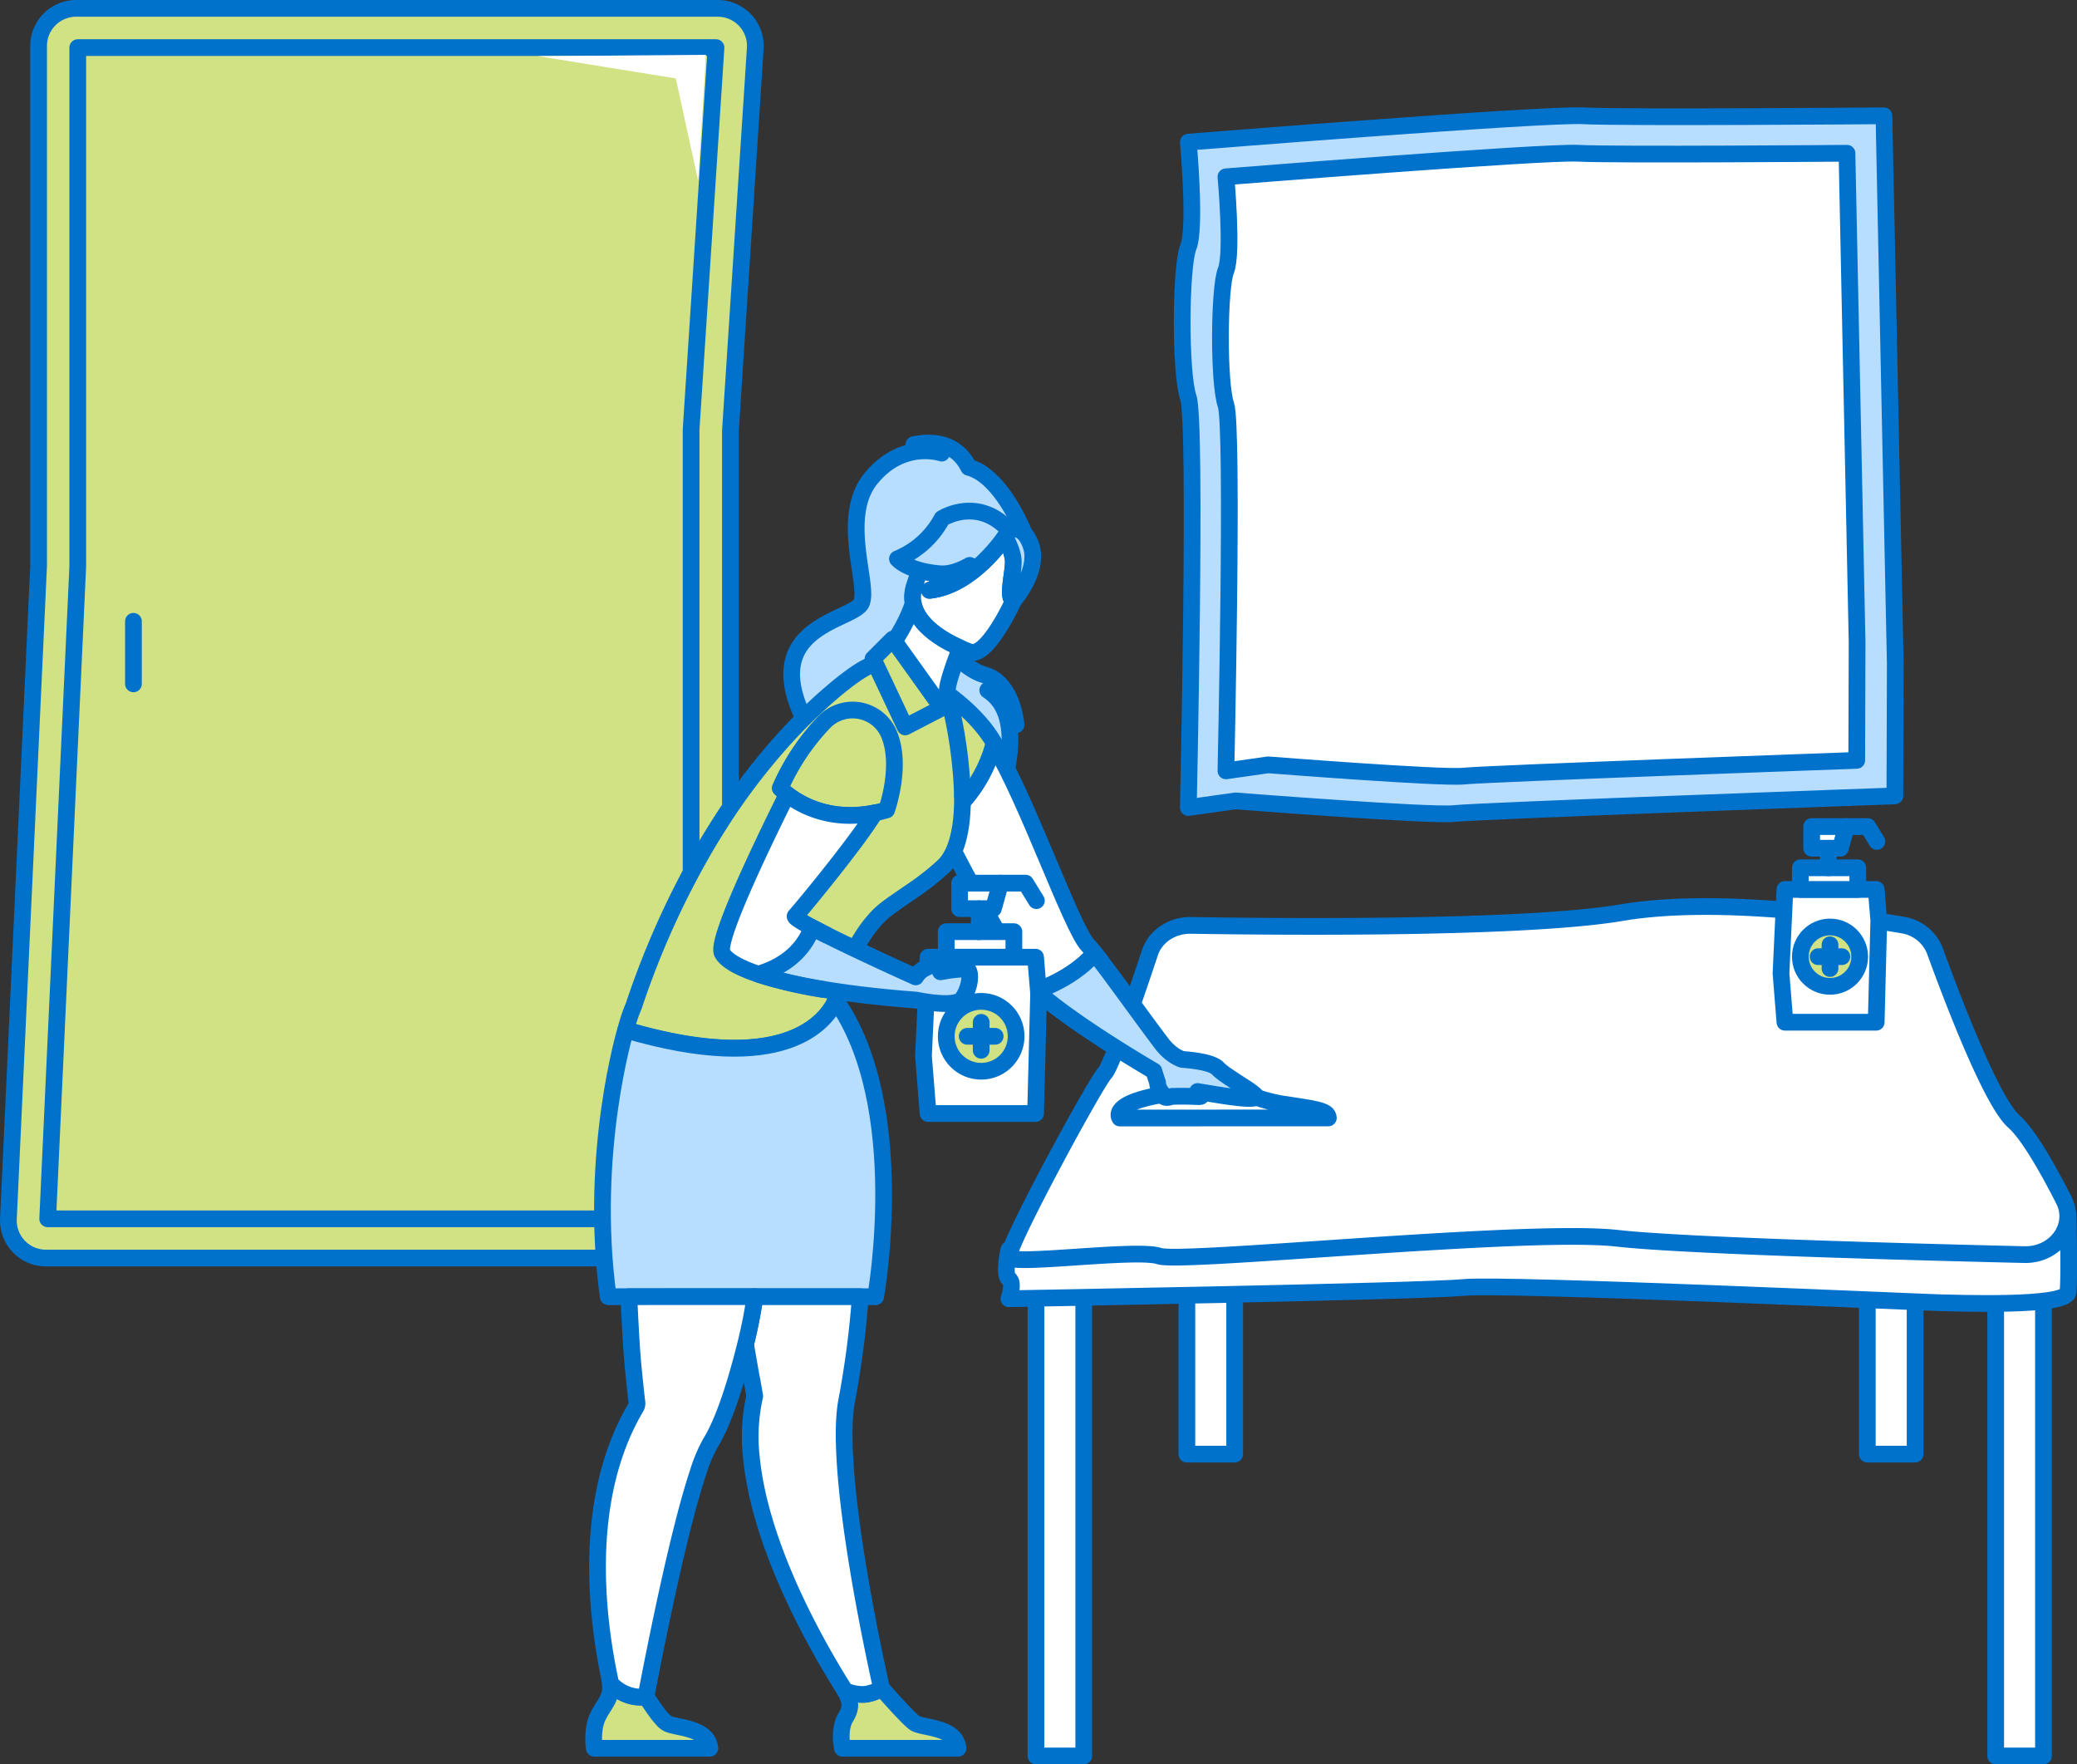 <svg xmlns="http://www.w3.org/2000/svg" viewBox="0 0 688.14 584.48"><rect x="0" y="0" width="688.14" height="584.48" fill="#333333" stroke="none"/><defs><style>.cls-1,.cls-4,.cls-6{fill:#fff;}.cls-1,.cls-2,.cls-3,.cls-6,.cls-7{stroke:#0072cb;stroke-linecap:round;stroke-linejoin:round;}.cls-1,.cls-2,.cls-3{stroke-width:5.54px;}.cls-2{fill:#d1e284;}.cls-3{fill:#b7deff;}.cls-5{fill:#ffac73;}.cls-6,.cls-7{stroke-width:5.54px;}.cls-7{fill:none;}</style></defs><g id="Layer_2" data-name="Layer 2"><g id="Layer_1-2" data-name="Layer 1"><rect class="cls-1" x="393.23" y="323.65" width="15.83" height="158.06"/><rect class="cls-1" x="618.67" y="323.65" width="15.83" height="158.06"/><rect class="cls-1" x="343.23" y="423.65" width="15.83" height="158.06"/><rect class="cls-1" x="661.2" y="423.65" width="15.83" height="158.06"/><path class="cls-1" d="M334.26,413.94s-1.89,8.48,0,9.72,0,6.58,0,6.58,137.27-2.41,150.88-3.74,154.72,5.07,158,5.07,41.41,1.61,42-3.47,0-25.63,0-25.63"/><path class="cls-1" d="M381,315.56c1.82-5.46,7.41-9.15,13.69-9,29.16.47,110.27,1.25,142.59-4.23,30.88-5.23,74.89,1,93,4.09a13.73,13.73,0,0,1,10.77,8.54c5.5,15.14,18.69,49.93,26.11,56.48,4.87,4.3,11.39,15.83,16.61,26.11,4.36,8.57-2.71,18.32-13.11,18.07-37.7-.89-112.84-2.92-134.86-5.41-29.8-3.37-144.3,8.42-151.73,5.9s-48.77,3.24-49.83.35,28.63-57.66,31.81-61C368.34,353,376.52,329.1,381,315.56Z"/><path class="cls-2" d="M242,416.76H15.22a12.44,12.44,0,0,1-12.43-13l10-216.34V15.22A12.44,12.44,0,0,1,25.21,2.77h212.6A12.45,12.45,0,0,1,250.23,16L242,142.77Z"/><polygon class="cls-2" points="15.8 403.76 25.76 187.7 25.76 15.77 237.22 15.77 228.97 142.35 228.97 403.76 15.8 403.76"/><line class="cls-2" x1="44.21" y1="205.82" x2="44.21" y2="226.55"/><path class="cls-3" d="M393.71,47.09s117.6-9.43,130.8-8.73,99.67,0,99.67,0l3.75,181.4-.13,43.9s-138,4.95-145.9,5.84-72.54-4.18-72.54-4.18l-15.65,2.2s2.83-127.7,0-135.83-2.6-43.52,0-49.87S393.71,47.09,393.71,47.09Z"/><path class="cls-1" d="M406.17,58.57s105-8.42,116.76-7.8,89,0,89,0l3.35,161.93-.12,39.19s-123.2,4.42-130.23,5.21-64.76-3.73-64.76-3.73l-14,2s2.53-114,0-121.25-2.32-38.84,0-44.51S406.17,58.57,406.17,58.57Z"/><polygon class="cls-4" points="178.3 18.6 233.9 18.16 231.3 59.86 223.91 25.98 178.3 18.6"/><path class="cls-3" d="M336.62,240.12s-1-13.91-10.48-16.55c-5.58-1.55-11.43-7.73-14.69-12.47-5.64-3.73-11-9.51-8.38-17.25.58-1.7,1.09-3.35,1.57-4.93a35.53,35.53,0,0,0,6.78,1.15c3.27.25,6.69-1,9.86-2.77a57.71,57.71,0,0,1-13.34,8.26,24,24,0,0,0,8.1-2.41l8.08-5.47a54.74,54.74,0,0,0,8.82-9.83,29.4,29.4,0,0,1,1.42,2.9l5.18-3.5s-7.47-19.56-18.6-22.43c-2.19-4.45-7.13-9.71-18.16-7.54,0,0,5.79.41,9.21,2.83,0,0-12.89-4.51-23.42,8.39s-.37,35.63-3.22,41.35-32.49,7.44-20,36.07c6.6,15.09,64.6,18,64.3,31.88,0,0,11.85-27.81-1.06-38.16C330.85,231.34,335.16,235.14,336.62,240.12Zm-9.36-11.46s.49.32,1.26.9A14.33,14.33,0,0,0,327.26,228.66Z"/><path class="cls-1" d="M343.38,328.24c5.41-2,13.54-5.81,19.3-12.46.65.83,1.39,1.77,2.18,2.81-.79-1-1.53-2-2.18-2.81-.93-1.17-1.71-2.09-2.28-2.69-5.42-5.72-20.22-48.47-31.22-66.38-.78,3.13-4.92,17.14-18.2,25.51,10.39,20.89,27,50.83,30.89,54.61.48.46,1,.93,1.51,1.41.71.64,1.47,1.3,2.27,2C344.85,329.54,344.09,328.88,343.38,328.24Z"/><path class="cls-2" d="M313.94,229.92s10.19,7,15.39,16.15c0,0-3.91,19.61-22.37,28.37C307,274.44,309.18,231.33,313.94,229.92Z"/><path class="cls-1" d="M335.72,186.41c.08-3-1.79-6.79-2.78-8.56-1.06,1.57-11.38,16.3-25,17.71a57.71,57.71,0,0,0,13.34-8.26c-3.17,1.81-6.59,3-9.86,2.77a35.53,35.53,0,0,1-6.78-1.15c-.48,1.58-1,3.23-1.57,4.93-5,14.59,18.58,22.23,18.58,22.23,4.12,1.06,10.31-8.84,14.19-17.22C333.52,198.35,335.61,190.52,335.72,186.41Z"/><path class="cls-1" d="M302.57,199.86h0c-3.24,9.57-9.17,17-13,20.32h0s14.06,10.26,20.56,13.27c4.42,2.05,3.83-3.41,3.83-3.52h0c-.54-1.19.57-5.17,2-9.27.72-2.07,1.51-4.17,2.21-6C313,212.44,304,207.44,302.57,199.86Z"/><path class="cls-2" d="M318.82,264c0-1.35,0-2.72-.1-4.09h0a149.52,149.52,0,0,0-4.78-30c0,.11.59,5.57-3.83,3.52-6.5-3-20.56-13.27-20.56-13.27s-2.83-.14-13.29,8.66c-.56.47-1.14,1-1.72,1.47l-1.41,1.24c-2.39,2.12-4.92,4.5-7.55,7.15-1.06,1.05-2.12,2.16-3.21,3.31h0a208.75,208.75,0,0,0-24,31h0l-.08.13q-1.68,2.63-3.35,5.4h0l-.06.09h0A280.06,280.06,0,0,0,210,333.16a52.68,52.68,0,0,0-2.67,8c52.41,15.43,66.31-2.6,69.65-9.78l-.21-.58c.88-3.15,5.68-19.16,14.9-27.94h0c2.31-2.2,6.11-4.64,10.27-7.52a88.22,88.22,0,0,0,10.63-8.34,13.4,13.4,0,0,0,1.87-2.21,18.19,18.19,0,0,0,1.5-2.68c2.19-4.83,3-11.34,2.93-18.17Z"/><path class="cls-5" d="M311.58,321.92a4,4,0,0,1-1.59,1.2c-1.92.77-6.61.5-6.61.5h0a7.48,7.48,0,0,1,3.38-3c2.54-1.25,5.88-2.56,6-1.6A4.73,4.73,0,0,1,311.58,321.92Z"/><path class="cls-2" d="M273.14,239.15a75.4,75.4,0,0,0-14.65,21.93S271,275,293.75,268.31c0,0,5.44-15.19.52-25.71A13.09,13.09,0,0,0,273.14,239.15Z"/><path class="cls-5" d="M318.82,330.89c-2.3,3.23-15.22.42-15.22.42l-.22-7.69h0c.17,0,4.1-1,8.2-1.69,4.3-.77,8.79-1.32,9.28-.4C321.81,323.34,321.13,327.67,318.82,330.89Z"/><path class="cls-1" d="M371,370.37s-5.61-7.61,32.78-9.59c6.82-.35,11.59,3.48,21.49,5s14.83,2,14.83,4.56Z"/><path class="cls-3" d="M416.09,363.43c-1,1.43-13.43-.9-19.33-1.84,1,.5,1.55,1.33,1.11,1.6s-3-.16-8.75,0a6.64,6.64,0,0,1-.78,0h0c-1.28.45-2.38.6-2.9-.13a9.35,9.35,0,0,1-.67-1.23,5.25,5.25,0,0,1-1.26-3.23v0c-.7-2-1.22-3.79-1.22-3.79s-26.57-15.4-38.9-26.53c5.41-2,13.54-5.81,19.3-12.46,5.25,6.59,15.46,21,22.1,29.75,3.39,4.49,6.91,5.38,6.91,5.38h0c3.66.28,9.93,1,11.8,3C406.2,356.86,416.84,362.37,416.09,363.43Z"/><polygon class="cls-6" points="343.1 368.88 307.49 368.88 305.96 349.81 307.49 317.09 343.1 317.09 344.11 329.17 343.1 368.88"/><circle class="cls-2" cx="325.08" cy="343.3" r="11.58"/><line class="cls-6" x1="325.08" y1="338.67" x2="325.08" y2="347.93"/><line class="cls-6" x1="329.71" y1="343.3" x2="320.45" y2="343.3"/><rect class="cls-6" x="313.5" y="308.63" width="22.41" height="8.45"/><polygon class="cls-6" points="331.5 292.56 317.93 292.56 317.93 301.01 329.12 301.01 331.5 292.56"/><line class="cls-7" x1="324.42" y1="308.65" x2="324.42" y2="301.05"/><polyline class="cls-7" points="331.5 292.56 339.8 292.56 343.37 298.36"/><path class="cls-3" d="M318.82,330.89c-2.3,3.23-15.22.42-15.22.42-24.11-1.83-41.68-5-52.38-8.6,11.89-3.51,16.15-10.92,17.83-15.45,11,5.9,34.33,16.36,34.33,16.36h0a7.48,7.48,0,0,1,3.38-3c2.54-1.25,5.88-2.56,6-1.6a4.73,4.73,0,0,1-1.16,2.91c4.3-.77,8.79-1.32,9.28-.4C321.81,323.34,321.13,327.67,318.82,330.89Z"/><path class="cls-5" d="M273.68,309.66c2.11,1.06,4.42,2.19,6.78,3.33C278.1,311.85,275.79,310.72,273.68,309.66Z"/><path class="cls-1" d="M269.05,307.26c1.37.73,2.94,1.54,4.63,2.4-1.69-.86-3.26-1.67-4.63-2.4-3.67-2-6-3.43-5.56-3.83C264.9,302,284,278.94,289.78,269.3c-14.88,3-24.78-2.83-29-6.15-10.36,20.85-23.51,48.78-21.49,52.57,1.25,2.35,5.26,4.76,11.92,7a142.22,142.22,0,0,0,21.16,5,142.22,142.22,0,0,1-21.16-5C263.11,319.2,267.37,311.79,269.05,307.26Z"/><path class="cls-5" d="M291.25,318.08l1.72.79Z"/><path class="cls-2" d="M235.19,579.15h-38.3s-.92-5.84,1.08-10.27c1.92-4.25,4.92-6.18,4.2-11.32,2.44,2.5,6.4,5.31,11.94,4.56.68,1.1,4.38,7,6.64,8.62C223.26,572.54,234.42,571.9,235.19,579.15Z"/><path class="cls-2" d="M317.42,579.15h-38.3s-1.43-6.11,1.09-10.27c2.22-3.68,1.37-5.77-.28-8.82a14.89,14.89,0,0,0,6.45,1.22,13.6,13.6,0,0,0,5.7-2c1.64,1.87,8.7,9.87,10.91,11.46C305.49,572.54,316.65,571.9,317.42,579.15Z"/><path class="cls-3" d="M276.93,331.43c-3.34,7.18-17.24,25.21-69.65,9.78,0,0-12.29,40.78-5.77,88.35h88.61S301.53,366.22,276.93,331.43Z"/><path class="cls-1" d="M279.87,482.23c-.37-7.21-.24-13.49.63-18.09,1.19-6.29,2.14-12.4,2.9-18.32.71-5.6,1.24-11,1.63-16.26H250.1A158.58,158.58,0,0,1,247,445.27c.42,2.43.82,4.68,1.16,6.67s.69,3.93,1,5.45l.89,5.1a61.17,61.17,0,0,0-1.08,20.61c3,29.34,21.26,61.58,31,77a14.92,14.92,0,0,0,6.45,1.22,13.41,13.41,0,0,0,5.65-2C288.68,544.12,281.15,507.72,279.87,482.23Z"/><path class="cls-1" d="M208.35,429.56c.44,9.52.9,17.69,1.36,22.58.59,6.32,1.12,10.81,1.33,12.6v0a2.42,2.42,0,0,1-.4,1.54,81.64,81.64,0,0,0-6.08,12.79c-10.38,27.66-6.4,59.44-2.22,78.64A13.75,13.75,0,0,0,214,562.14c3.52-18.37,10.87-55,17.17-74a51.41,51.41,0,0,1,4.15-10c3.75-6.05,7.23-15.94,10.39-27.7.45-1.69.9-3.43,1.34-5.19a158.58,158.58,0,0,0,3.09-15.71Z"/><path class="cls-3" d="M341.48,180.43c-2.12-5.63-5.19-5.6-7.17-4.81-10.4-11.42-22.21-3.84-22.21-3.84a29.44,29.44,0,0,1-14.76,13.35s3.37,4.1,14.08,4.94c3.27.25,6.69-1,9.86-2.77a57.71,57.71,0,0,1-13.34,8.26c13.62-1.41,23.94-16.14,25-17.71,1,1.77,2.86,5.53,2.78,8.56-.11,4.11-2.2,11.94.12,12.45C335.84,198.86,344.66,188.87,341.48,180.43Z"/><polygon class="cls-2" points="312.06 234.52 299.9 240.82 289.25 218.23 295.77 211.72 312.06 234.52"/><polygon class="cls-6" points="621.61 338.64 591.37 338.64 590.07 322.44 591.37 294.65 621.61 294.65 622.47 304.92 621.61 338.64"/><circle class="cls-2" cx="606.31" cy="316.92" r="9.83"/><line class="cls-6" x1="606.31" y1="312.98" x2="606.31" y2="320.85"/><line class="cls-6" x1="610.24" y1="316.92" x2="602.37" y2="316.92"/><rect class="cls-6" x="596.48" y="287.47" width="19.03" height="7.18"/><polygon class="cls-6" points="611.75 273.82 600.23 273.82 600.23 281 609.74 281 611.75 273.82"/><line class="cls-7" x1="605.74" y1="287.48" x2="605.74" y2="281.03"/><polyline class="cls-7" points="611.75 273.82 618.81 273.82 621.84 278.75"/></g></g></svg>